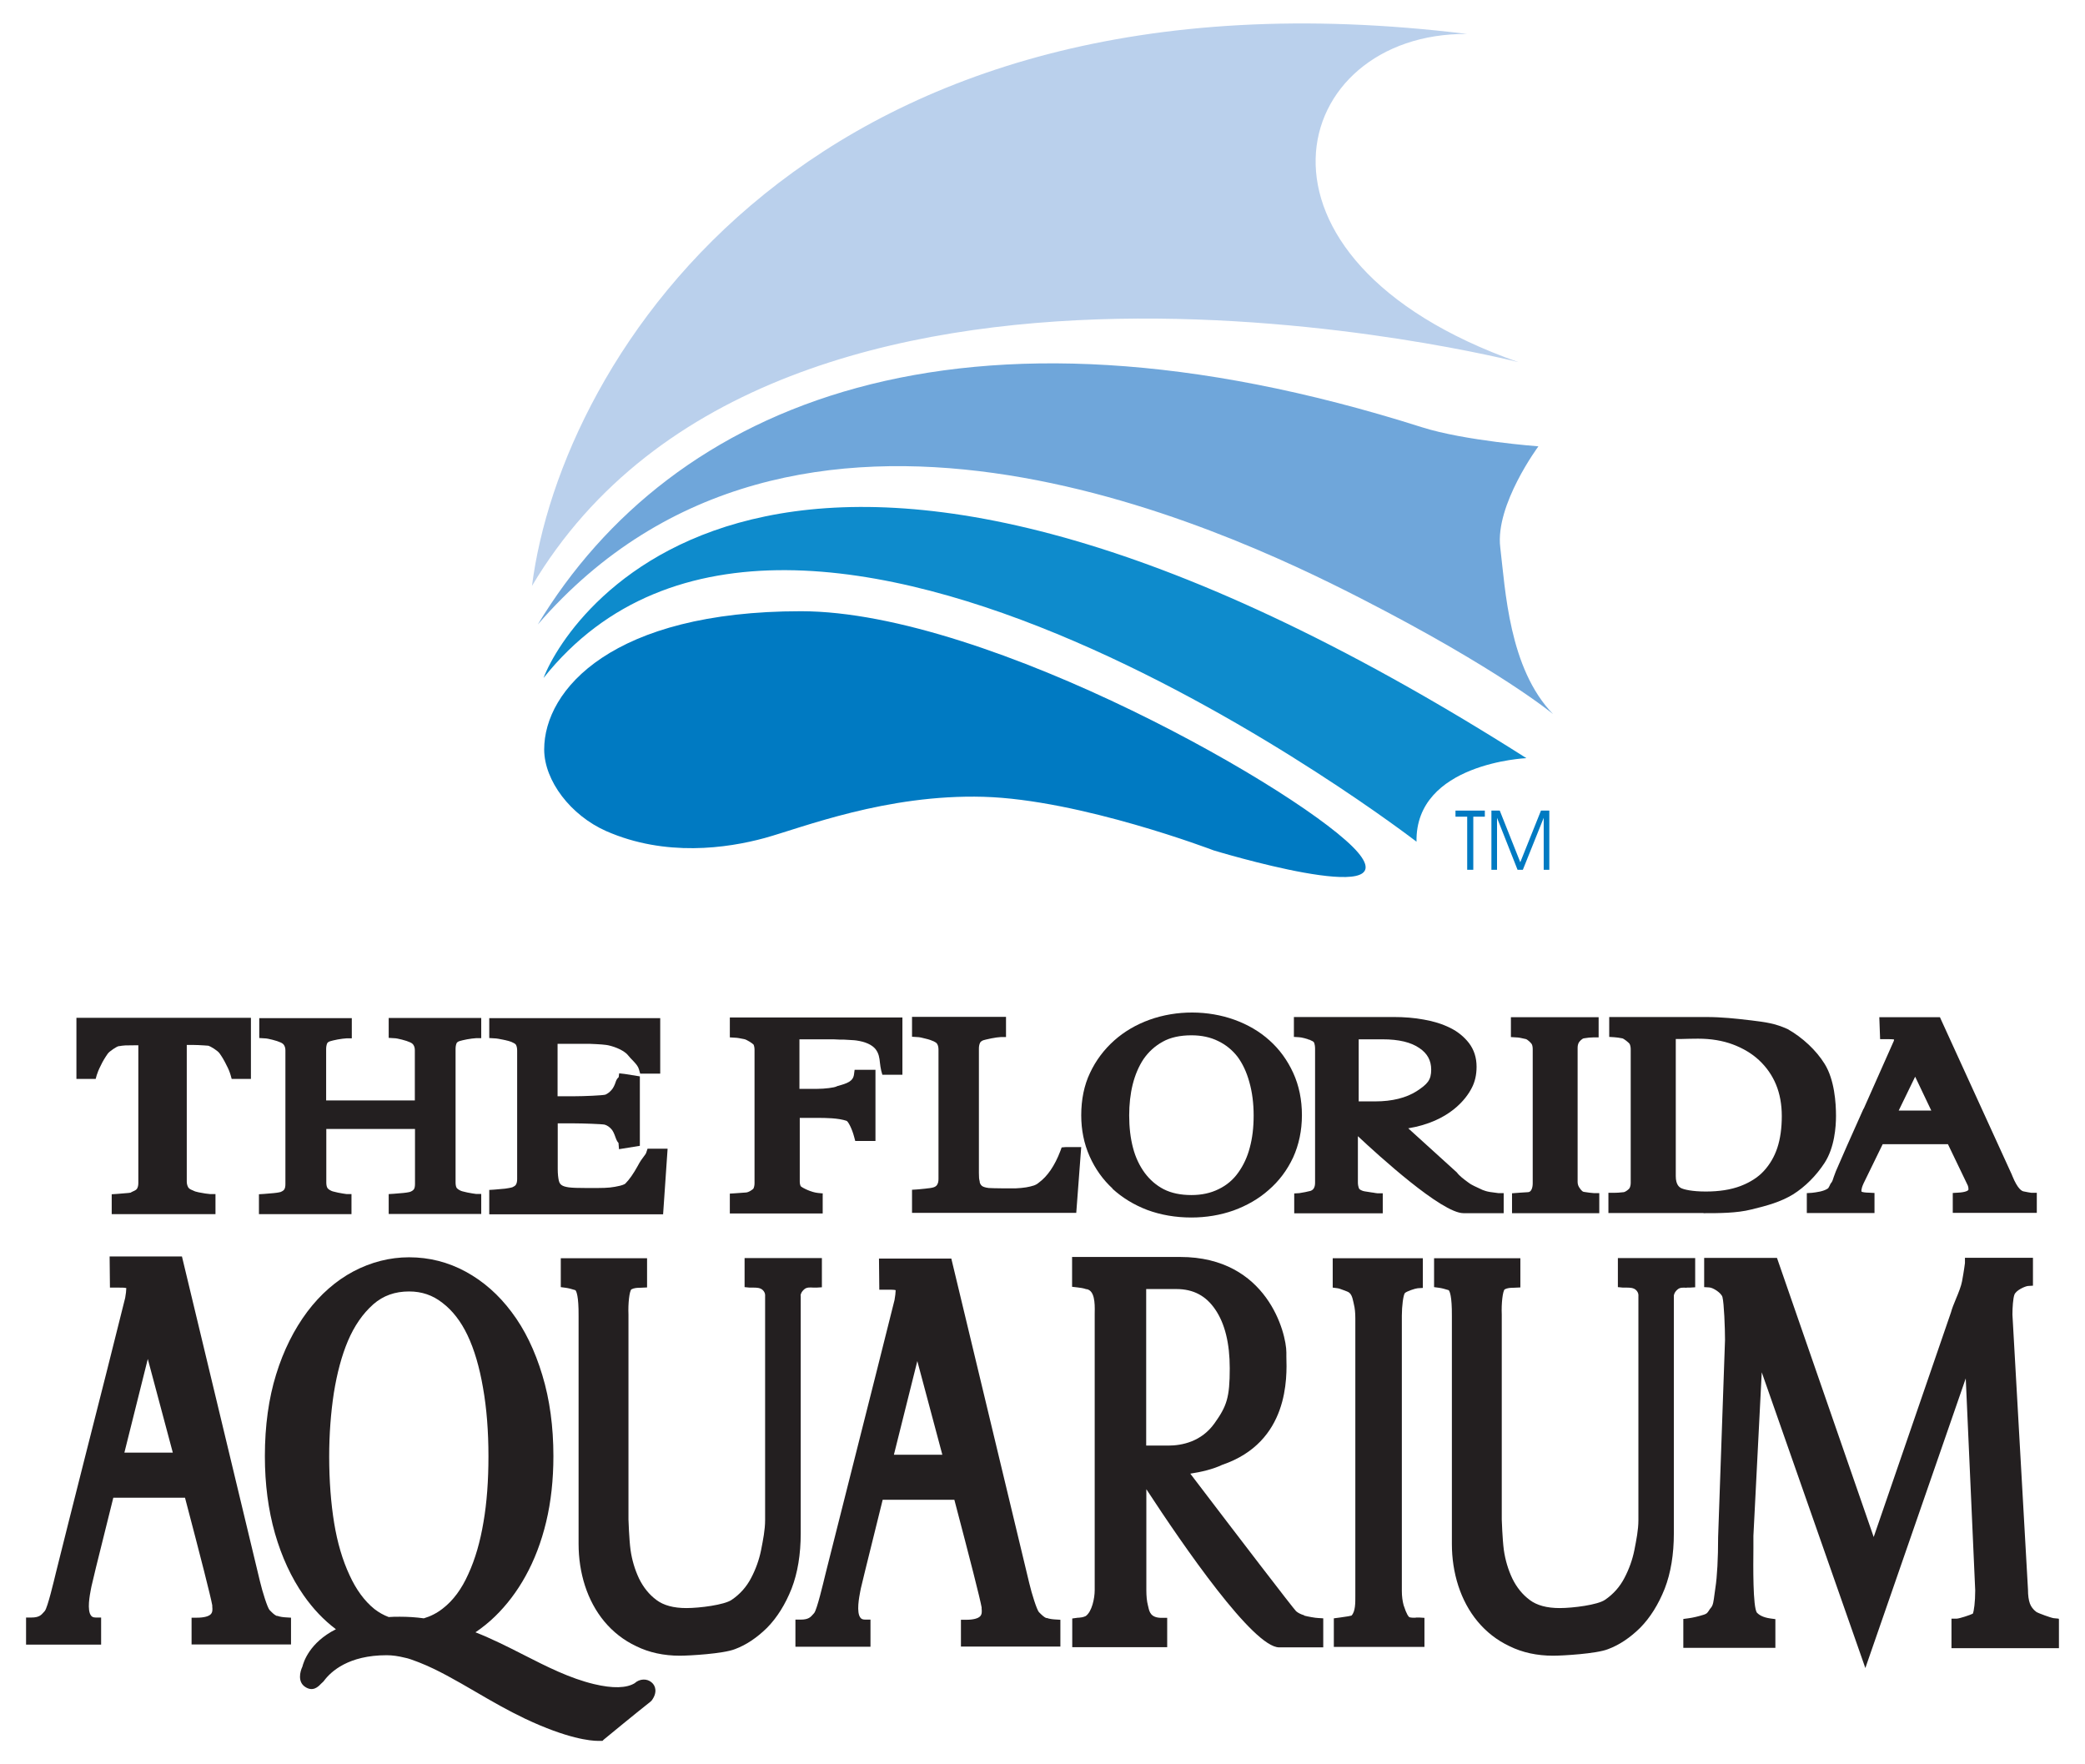 <svg xmlns="http://www.w3.org/2000/svg" id="Layer_1" data-name="Layer 1" viewBox="0 0 130 110"><defs><style>      .cls-1 {        fill: #231f20;      }      .cls-2 {        fill: #6fa6da;        fill-rule: evenodd;      }      .cls-3 {        fill: #007ac2;      }      .cls-4 {        fill: #bad0ec;      }      .cls-5 {        fill: #0e8bcc;      }    </style></defs><g><g><path class="cls-4" d="M33.17,36.528c1.8-14.21,17.4-39.45,58.31-34.41-11.13-.1-15.13,14,3.19,20.46,0,0-46.16-11.85-61.5,13.95h0Z"></path><path class="cls-2" d="M33.53,38.938c8.35-13.81,26.35-21.44,55.13-12.3,2.68.85,7.26,1.19,7.26,1.19,0,0-2.7,3.64-2.38,6.29.32,2.65.54,7.56,3.29,10.4,0,0-3.3-2.76-11.98-7.21s-35.26-16.94-51.33,1.64h0s.01-.01.01-.01Z"></path><path class="cls-5" d="M33.89,42.268c1.56-4.09,14.93-24.45,61.28,5,0,0-6.94.3-6.85,5.21,0,0-38.73-29.92-54.43-10.21h0Z"></path><path class="cls-3" d="M33.93,46.728c0-3.74,4.26-8.62,16.01-8.62s31.7,11.49,34.72,15.03-8.99-.12-8.99-.12c0,0-8.3-3.17-14.35-3.34-6.05-.17-11.29,1.92-13.64,2.57-2.35.64-6.19,1.19-9.88-.43-2.22-.98-3.86-3.14-3.87-5.08h0s0-.01,0-.01Z"></path></g><g><polygon class="cls-3" points="91.86 54.228 91.48 54.228 91.48 50.918 90.75 50.918 90.75 50.538 92.58 50.538 92.58 50.918 91.86 50.918 91.86 54.228 91.86 54.228"></polygon><polygon class="cls-3" points="92.99 54.228 92.99 50.538 93.51 50.538 94.79 53.758 96.08 50.538 96.6 50.538 96.6 54.228 96.25 54.228 96.25 50.988 94.95 54.228 94.62 54.228 93.34 50.988 93.34 54.228 92.99 54.228 92.99 54.228"></polygon></g></g><g><path class="cls-1" d="M105.165,80.278h.21l.32-.02v-1.82h-4.82v1.81l.31.03h.21c.21,0,.46,0,.62.16.17.17.14.36.14.36v13.97c0,.62-.13,1.25-.25,1.87-.12.6-.33,1.19-.62,1.74-.29.56-.7,1.02-1.22,1.37-.45.31-1.98.51-2.82.51-.8,0-1.42-.17-1.86-.5-.46-.34-.82-.79-1.09-1.34-.26-.55-.44-1.15-.53-1.78-.09-.66-.13-1.9-.13-1.9v-12.78c-.03-.7.06-1.45.18-1.57.17-.09.37-.1.54-.1l.44-.02v-1.82h-5.38v1.8l.3.04c.16.02.36.07.61.15.06.06.21.35.2,1.62v14.2c0,.9.13,1.77.4,2.61.27.83.67,1.58,1.2,2.22.54.65,1.21,1.18,2,1.55.79.39,1.71.59,2.71.59.58,0,2.71-.12,3.43-.41.7-.26,1.37-.71,2-1.33.63-.64,1.14-1.46,1.53-2.44.38-.98.57-2.14.57-3.45v-14.82s.01-.21.25-.4c.15-.12.36-.1.55-.09v-.01h0Z"></path><path class="cls-1" d="M128.355,100.918l-.31-.03c-.16-.02-.94-.3-1.08-.39-.2-.15-.33-.33-.4-.52-.08-.22-.12-.51-.12-.87l-.97-17.15c0-.43.04-1.01.12-1.23.1-.29.67-.53.84-.55l.32-.02v-1.74h-4.24v.33c-.02.13-.05.42-.18,1.13-.05.29-.22.72-.38,1.1-.13.31-.25.61-.31.84l-4.82,14.01-6.03-17.4h-4.54v1.82l.32.02c.23.01.75.34.82.6.1.38.16,1.95.16,2.67l-.43,12.3c0,1.31-.06,2.46-.17,3.16-.02.15-.04.29-.06.43-.05.38-.08.65-.21.8-.06.07-.11.14-.15.21-.09.13-.12.17-.29.23-.35.11-.68.19-.99.23l-.3.04v1.8h5.74v-1.79l-.3-.04c-.51-.07-.73-.24-.85-.36-.26-.36-.23-2.93-.22-4.03v-.76l.52-10.2,6.46,18.44,6.26-18.06.59,13.22c0,.73-.08,1.3-.15,1.45-.18.09-.82.3-1,.31h-.33v1.84h6.7v-1.8l-.02-.04h0Z"></path><path class="cls-1" d="M6.025,67.048c.05-.16.13-.37.26-.62.12-.26.27-.5.43-.73.11-.16.55-.44.67-.47.11-.01.16-.02.21-.03.05,0,.08-.01.22-.02.16,0,.53-.01.81-.01v8.59c0,.15-.03.27-.08.35-.04.07-.13.12-.25.17-.07.03-.12.06-.15.08-.02,0-.06.01-.14.02-.32.03-.56.05-.72.06l-.32.02v1.24h6.47v-1.25h-.33c-.16-.01-.41-.05-.72-.11-.2-.04-.26-.07-.32-.1-.03-.02-.07-.03-.09-.04-.13-.05-.21-.11-.25-.19-.05-.1-.08-.21-.08-.34v-8.52c.25,0,.57,0,.72.01.26.01.48.03.63.04.12.03.57.3.69.47.16.22.3.46.43.73.13.24.21.45.26.62l.07.25h1.2v-3.81H4.765v3.81h1.2l.07-.25-.01.03h0Z"></path><path class="cls-1" d="M21.945,74.448h-.33c-.12-.02-.31-.04-.54-.09-.29-.06-.4-.1-.43-.12-.13-.06-.21-.13-.24-.19-.04-.08-.06-.19-.06-.33v-3.33h5.53v3.42c0,.15-.02.27-.07.34-.04.06-.11.11-.23.16-.02,0-.11.04-.43.07-.26.02-.46.04-.59.05l-.32.02v1.24h5.77v-1.25h-.33c-.13-.02-.31-.04-.54-.09-.29-.06-.4-.1-.43-.12-.13-.06-.21-.13-.24-.18-.04-.08-.06-.19-.06-.33v-8.32c0-.13.02-.25.06-.35.02-.04.06-.1.19-.14.1-.03.26-.07.47-.11.22-.04.4-.06.55-.07h.33v-1.26h-5.77v1.24l.32.02c.14,0,.31.04.51.09s.38.11.51.17c.11.05.18.11.22.19.05.09.07.19.07.31v3.12h-5.53v-3.2c0-.13.02-.25.06-.35.02-.04.06-.1.19-.14.1-.03.26-.07.47-.11.22-.04.4-.06.55-.07h.33v-1.26h-5.77v1.24l.32.02c.14,0,.31.04.51.09s.38.11.51.17c.11.05.18.11.22.19.05.09.07.19.07.31v8.32c0,.15-.02.26-.07.34-.04.06-.11.11-.23.16-.02,0-.11.04-.44.07-.26.02-.46.04-.59.05l-.32.02v1.24h5.77v-1.25s.03,0,.03,0Z"></path><path class="cls-1" d="M41.615,71.618h-1.24l-.08.24c-.02.07-.06.12-.15.24-.1.13-.23.3-.38.59-.27.49-.53.86-.77,1.1-.02.02-.1.08-.34.14-.21.05-.43.09-.63.11s-.45.03-.75.03h-.75c-.46,0-.83-.01-1.06-.04-.2-.03-.36-.07-.46-.15-.05-.04-.12-.1-.16-.26-.04-.17-.07-.42-.07-.74v-2.84h1.04c.51,0,1.71.04,1.89.08.16.05.31.15.44.31.06.07.14.21.25.53.06.16.11.24.17.3v.02l.03.37,1.3-.21v-4.33l-.94-.15-.35-.04-.03.24c-.11.09-.16.22-.18.28-.07.22-.16.4-.26.51-.12.14-.25.24-.39.3-.18.05-1.34.1-1.94.1h-1.04v-3.27h1.59c.31,0,.59,0,.83.02.24.01.44.03.61.05.31.04,1.06.27,1.36.64.11.14.22.25.31.34.22.24.32.35.38.56l.07.25h1.25v-3.46h-10.66v1.24l.32.02c.14,0,.33.04.58.09.24.05.43.1.56.17.12.05.2.11.22.17.04.09.06.2.06.33v8.01c0,.14-.02.25-.07.34-.04.08-.14.13-.22.17,0,0-.1.04-.46.09-.28.03-.51.05-.67.06l-.32.02v1.52h10.84l.28-4.08-.01-.01h0Z"></path><path class="cls-1" d="M51.315,74.408l-.31-.03c-.42-.04-.96-.31-1.08-.42-.04-.08-.06-.18-.06-.29v-3.97h1.16c.38,0,1.26,0,1.77.19.1.06.33.49.46.99l.07.26h1.26v-4.44h-1.3l-.04.3c-.06.42-.42.55-1.02.71l-.07.03c-.13.07-.71.15-1.23.15h-1.08v-3.09h1.73c.31,0,.58,0,.81.02h.25c.25.02.62.03.74.05.58.08,1,.27,1.22.55.2.26.24.54.27.85.02.16.04.32.08.49l.07.25h1.25v-3.57h-10.76v1.24l.32.02c.14,0,.33.04.58.09.16.03.52.27.58.34.04.09.06.2.06.33v8.32c0,.13-.03.25-.07.33-.05.06-.29.23-.46.24-.29.02-.52.04-.69.05l-.32.02v1.24h5.79v-1.23l.02-.02v-0Z"></path><path class="cls-1" d="M67.415,71.518h-.98l-.24.02-.08.22c-.35.92-.81,1.59-1.35,1.98l-.05.04s-.08.07-.24.13c-.15.05-.32.09-.5.12-.19.03-.4.05-.62.06-.24.01-1.49,0-1.71-.02-.25-.03-.37-.09-.42-.13-.07-.06-.12-.14-.14-.24v-.04c-.04-.16-.05-.23-.05-.53v-7.75c0-.13.02-.25.07-.36.02-.04.07-.11.2-.16.07-.02.21-.06.51-.12.24-.05.44-.07.58-.08h.33v-1.26h-5.86v1.24l.32.02c.13,0,.31.04.53.1.22.05.38.11.51.17.08.04.18.09.22.18.05.09.07.21.07.34v8.05c0,.15-.02.26-.08.36-.04.07-.1.12-.2.16-.03.01-.13.05-.46.08-.26.03-.45.05-.59.06l-.32.02v1.44h10.24l.31-4.11v.01h0Z"></path><path class="cls-1" d="M69.355,74.108c.61.56,1.34,1.01,2.18,1.33.84.31,1.76.47,2.75.47.92,0,1.81-.15,2.63-.44.82-.3,1.56-.72,2.18-1.27.65-.56,1.16-1.24,1.53-2.03.36-.79.55-1.68.55-2.64s-.18-1.84-.54-2.63-.86-1.48-1.49-2.04c-.61-.55-1.35-.98-2.18-1.28-1.64-.59-3.59-.61-5.29,0-.83.3-1.57.73-2.2,1.29-.64.57-1.15,1.25-1.51,2.02-.37.77-.55,1.67-.55,2.65,0,.9.17,1.76.52,2.55s.84,1.47,1.44,2.02c0,0-.02,0-.02,0ZM70.405,69.538c0-.67.07-1.33.22-1.93s.38-1.13.67-1.57c.31-.45.71-.82,1.2-1.09.48-.27,1.09-.4,1.79-.4.63,0,1.19.12,1.67.36.48.23.88.56,1.2.97.32.43.57.96.74,1.58.18.63.27,1.33.27,2.09s-.08,1.41-.24,2c-.15.58-.39,1.1-.72,1.56h0c-.31.44-.72.79-1.22,1.03-.5.25-1.07.37-1.7.37-.67,0-1.25-.12-1.72-.36s-.87-.59-1.19-1.02c-.33-.45-.58-.98-.73-1.56-.16-.6-.24-1.28-.24-2.03h0Z"></path><path class="cls-1" d="M95.125,64.778c.12.03.33.24.38.32.04.08.06.18.06.32v8.36c0,.05,0,.53-.29.55-.19.01-.35.02-.48.03l-.52.04v1.24h5.44v-1.25h-.33c-.17-.01-.39-.04-.64-.08-.12-.02-.25-.23-.3-.31-.05-.09-.08-.19-.08-.31v-8.35c0-.13.02-.23.07-.33.05-.09.21-.25.31-.27.23-.04.43-.06.6-.06h.33v-1.26h-5.47v1.24l.32.02c.15,0,.34.04.59.1h.01Z"></path><path class="cls-1" d="M106.215,75.638c.98,0,2.07,0,2.98-.23,1.03-.25,1.82-.47,2.6-.94.75-.47,1.45-1.17,1.97-1.97.62-.96.71-2.24.71-2.93h0c0-.79-.09-2.25-.71-3.24-.52-.84-1.37-1.64-2.31-2.17-.8-.36-1.38-.43-2.26-.54l-.18-.02c-.76-.09-1.66-.19-2.63-.19h-6.05v1.24l.32.02c.14.01.3.03.5.07.11.03.39.26.45.34.05.1.07.22.07.35v8.32c0,.14-.03.25-.08.34-.04.06-.23.22-.36.24-.25.03-.46.04-.61.04h-.34v1.26h5.93v.01ZM104.485,64.778h.33c.3-.01.78-.02,1.06-.02.8,0,1.53.12,2.17.36s1.19.57,1.63.98c.46.43.82.94,1.06,1.52s.36,1.24.36,1.97-.09,1.41-.28,1.98c-.18.54-.46,1.03-.85,1.45-.36.39-.85.7-1.45.93-.61.23-1.33.34-2.16.34s-1.38-.12-1.57-.23c-.07-.05-.3-.18-.3-.73v-8.55h0Z"></path><path class="cls-1" d="M88.275,100.858c-.14,0-.27.01-.4-.03-.05-.03-.17-.16-.36-.75-.07-.26-.11-.56-.11-.89v-17.16c0-.6.09-1.29.19-1.41.11-.11.65-.29.8-.3l.32-.02v-1.85h-5.62v1.83l.3.04c.09.01.22.06.38.12.07.03.14.05.21.08.26.09.33.34.4.66.01.05.02.1.03.14.06.23.09.53.09.88v17.33c0,.38.01.95-.24,1.2-.07.02-.26.06-.72.12l-.38.05v1.78h5.65v-1.81l-.32-.02h-.22v.01h0Z"></path><path class="cls-1" d="M39.595,104.928c-.52.33-1.39.35-2.56.07-1.5-.36-2.91-1.07-4.4-1.83-.96-.49-1.95-.99-2.99-1.4.43-.29.84-.62,1.22-.99.73-.71,1.37-1.55,1.9-2.51.55-.99.99-2.13,1.29-3.39.3-1.25.45-2.63.45-4.09,0-1.84-.23-3.54-.69-5.05-.46-1.53-1.1-2.86-1.92-3.94-.8-1.07-1.75-1.91-2.85-2.51s-2.29-.9-3.54-.9c-1.2,0-2.37.3-3.47.88-1.09.58-2.06,1.43-2.88,2.52-.82,1.1-1.48,2.41-1.94,3.91-.46,1.48-.7,3.19-.7,5.09,0,1.73.21,3.35.63,4.82.42,1.46,1.02,2.76,1.79,3.86.58.83,1.25,1.54,2.01,2.11-1.65.83-2.02,2.05-2.09,2.33-.16.34-.29.94.15,1.25.5.35.84,0,1.01-.18.04-.04.09-.09.14-.13l.05-.06c.44-.59,1.54-1.59,3.9-1.59.35,0,.72.05,1.16.16.18.03.48.14.74.24l.18.07c1.09.43,2.25,1.1,3.47,1.81.99.58,2.02,1.17,3.07,1.67,2.66,1.26,4.11,1.39,4.57,1.39h.27l.08-.08c.02-.02,2.24-1.84,2.92-2.37l.07-.07c.37-.5.24-.92,0-1.12-.29-.26-.75-.24-1.06.04l.02-.01h0ZM23.275,81.318c.62-.54,1.35-.8,2.23-.8.79,0,1.47.23,2.08.71.62.47,1.15,1.15,1.56,2.01.43.9.75,2,.97,3.28.23,1.29.34,2.73.34,4.28,0,1.51-.1,2.89-.31,4.1-.2,1.2-.51,2.3-.95,3.25h0c-.41.92-.94,1.64-1.59,2.14-.37.29-.77.49-1.18.61-.5-.07-1-.1-1.49-.1-.24,0-.47,0-.7.02-.32-.12-.62-.29-.89-.5-.62-.5-1.14-1.21-1.55-2.11-.44-.94-.76-2.03-.96-3.25-.2-1.23-.31-2.62-.31-4.15,0-1.38.1-2.71.29-3.96.2-1.24.49-2.33.88-3.25.4-.94.93-1.7,1.56-2.26,0,0,.02-.02.02-.02Z"></path><path class="cls-1" d="M17.275,100.758c-.17-.07-.3-.21-.43-.34l-.04-.04c-.13-.15-.44-1.12-.6-1.8l-4.86-20.24h-4.51l.02,1.94h.47c.27,0,.46,0,.55.03,0,.14-.03.39-.07.61-.65,2.62-1.61,6.42-2.47,9.79-.78,3.1-1.48,5.84-1.76,6.99-.02.09-.05.21-.09.36-.13.53-.51,2.15-.69,2.38-.03.03-.05.06-.08.09-.14.16-.28.32-.75.32h-.34v1.69h4.68v-1.69h-.34c-.17,0-.24-.06-.28-.11-.28-.33-.08-1.32-.02-1.64.02-.1.03-.17.04-.2.02-.11.27-1.17,1.36-5.52h4.47c1,3.8,1.59,6.11,1.7,6.71v.08c.02.19.02.35-.09.47-.13.14-.44.22-.86.22h-.34v1.67h6.2v-1.67l-.32-.02c-.17-.01-.36-.03-.55-.1,0,0,0,.02,0,.02ZM10.775,90.568h-3.02c.57-2.29,1.13-4.5,1.46-5.84.35,1.32.94,3.51,1.56,5.84Z"></path><path class="cls-1" d="M65.245,100.888c-.16-.07-.3-.21-.43-.34l-.04-.04c-.13-.15-.44-1.12-.6-1.8l-4.86-20.24h-4.51l.02,1.94h.47c.27,0,.46,0,.55.03,0,.13-.03.39-.07.61-.65,2.63-1.62,6.43-2.47,9.81-.78,3.09-1.47,5.82-1.76,6.97-.02.09-.05.21-.09.36-.13.53-.51,2.15-.69,2.38-.03.03-.05.06-.08.09-.14.16-.28.32-.75.32h-.34v1.69h4.68v-1.69h-.34c-.17,0-.24-.06-.28-.11-.28-.33-.08-1.32-.02-1.64.02-.1.03-.17.04-.2.02-.09.22-.94,1.36-5.52h4.47c1,3.8,1.59,6.11,1.7,6.71v.08c.02.19.02.35-.09.47-.13.14-.44.22-.86.22h-.34v1.67h6.2v-1.67l-.32-.02c-.17-.01-.36-.03-.55-.1,0,0,0,.02,0,.02ZM58.755,90.698h-3.02c.57-2.29,1.13-4.5,1.46-5.84.35,1.32.94,3.51,1.56,5.84Z"></path><path class="cls-1" d="M81.315,100.708c-.21-.06-.38-.15-.5-.25-.23-.24-3.51-4.52-6.6-8.58.67-.1,1.43-.28,1.99-.55,4.17-1.42,4.04-5.44,4-6.76v-.25c0-1.18-1.18-5.95-6.62-5.95h-6.74v1.86l.35.04c.16.02.34.04.54.11h.04c.46.11.5.81.48,1.49v17.27c0,.51-.17,1.34-.56,1.62-.18.08-.3.09-.42.1-.05,0-.09,0-.13.01l-.29.04v1.79h5.92v-1.83h-.34c-.69,0-.77-.37-.84-.69l-.02-.08c-.07-.27-.1-.59-.1-.95v-6.3c2.34,3.58,6.67,9.86,8.28,9.86h2.75v-1.81l-.32-.02c-.15,0-.65-.09-.87-.15v-.02h0ZM71.465,80.368h1.88c1.06,0,1.85.42,2.43,1.28.6.88.9,2.11.9,3.66,0,1.84-.19,2.36-.95,3.43-.82,1.15-2.03,1.39-2.89,1.39h-1.37v-9.76h0Z"></path><path class="cls-1" d="M81.665,64.828l.07.04c.11.04.18.09.2.14.04.11.06.23.06.38v8.34c0,.15-.02.26-.08.36-.04.07-.1.12-.2.16-.09.03-.59.13-.7.14l-.32.02v1.24h5.52v-1.25h-.33c-.1-.01-.16-.02-.26-.04-.06,0-.12-.02-.21-.03-.31-.04-.43-.07-.47-.09-.11-.04-.19-.09-.21-.14-.04-.1-.07-.23-.07-.37v-2.89c1.28,1.2,5.23,4.8,6.58,4.8h2.51v-1.25h-.33c-.13-.02-.31-.04-.52-.07-.19-.03-.35-.08-.47-.13l-.17-.08c-.2-.09-.5-.23-.63-.32-.04-.03-.09-.07-.15-.11-.2-.15-.48-.35-.65-.58l-3.03-2.75c2.59-.43,3.62-1.86,3.95-2.5.21-.39.31-.84.31-1.34,0-.57-.16-1.06-.47-1.47-.3-.39-.7-.72-1.19-.96s-1.04-.41-1.63-.51c-.59-.11-1.22-.16-1.89-.16h-6.21v1.24l.32.02c.14,0,.55.11.64.16h.03ZM86.205,64.798c1,0,1.77.18,2.3.55.49.33.73.77.73,1.34,0,.65-.23.9-.9,1.34-.66.42-1.53.64-2.59.64h-1.03v-3.87h1.5s-.01,0-.01,0Z"></path><path class="cls-1" d="M116.185,69.138c-.75,1.67-1.45,3.25-1.72,3.89-.05.12-.09.24-.13.35-.04.13-.09.28-.13.33-.07.08-.11.17-.14.24-.05.1-.07.14-.13.17-.11.07-.27.13-.45.17-.21.04-.38.07-.51.08l-.32.02v1.24h4.22v-1.25l-.38-.02c-.11,0-.39-.02-.43-.07,0,0-.05-.12.13-.51l1.19-2.44h4.07l1.24,2.58s.02.07.03.11c0,.05.01.09.01.13,0,.08-.21.18-.66.2l-.32.02v1.24h5.24v-1.25h-.33c-.12-.02-.28-.04-.5-.09-.1-.02-.36-.14-.69-.95l-.04-.1h0c-.16-.35-.9-1.96-4.39-9.61l-.09-.2h-3.78l.05,1.37h.44c.1,0,.34,0,.43.02,0,.02,0,.05-.02.1-.48,1.09-1.19,2.69-1.87,4.21l-.02.02h-0ZM119.415,67.138l1,2.1h-2.03l1.02-2.1h.01Z"></path><path class="cls-1" d="M49.915,80.768s.01-.21.25-.4c.15-.12.36-.1.55-.09h.21l.32-.02v-1.82h-4.82v1.81l.31.03h.21c.22,0,.46,0,.62.16.17.17.14.36.14.36v13.97c0,.62-.13,1.25-.25,1.87-.12.6-.33,1.19-.62,1.74-.29.56-.7,1.02-1.22,1.37-.45.31-1.98.51-2.82.51-.8,0-1.42-.17-1.86-.5-.46-.34-.82-.79-1.09-1.34-.26-.55-.44-1.15-.53-1.78-.09-.66-.13-1.9-.13-1.9v-12.78c-.03-.7.06-1.45.18-1.57.17-.09.37-.1.54-.1l.44-.02v-1.82h-5.38v1.8l.3.04c.16.02.36.07.61.15.06.06.21.35.2,1.62v14.2c0,.9.13,1.77.4,2.61.27.83.67,1.58,1.2,2.22.54.65,1.21,1.18,2,1.55.79.39,1.71.59,2.71.59.58,0,2.71-.12,3.44-.41.7-.26,1.37-.71,2-1.33.63-.64,1.14-1.46,1.53-2.44.38-.98.57-2.14.57-3.45v-14.82l-.01-.01h0Z"></path></g></svg>